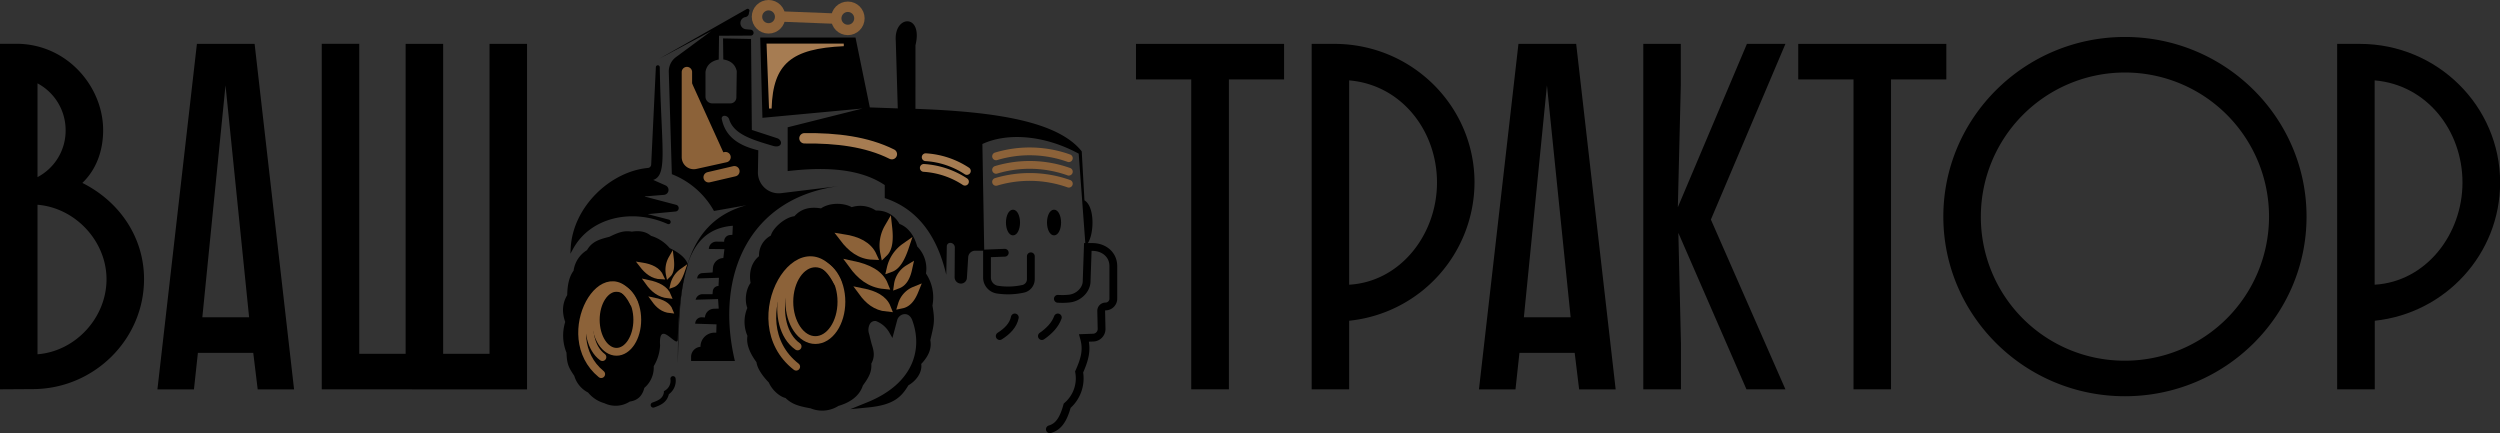 <?xml version="1.0" encoding="UTF-8"?> <svg xmlns="http://www.w3.org/2000/svg" viewBox="0 0 962.25 166.72"><rect x="0" y="0" width="962.25" height="166.72" fill="#333333" stroke="none"/><defs><style>.cls-1,.cls-10,.cls-2,.cls-5,.cls-6,.cls-8{fill:none;}.cls-1,.cls-3,.cls-4,.cls-5{stroke:#000;}.cls-1,.cls-10,.cls-11,.cls-12,.cls-5,.cls-6,.cls-8,.cls-9{stroke-linecap:round;}.cls-1,.cls-10,.cls-11,.cls-12,.cls-13,.cls-14,.cls-2,.cls-3,.cls-4,.cls-5,.cls-6,.cls-7,.cls-8,.cls-9{stroke-miterlimit:10;}.cls-1,.cls-14,.cls-3{stroke-width:2px;}.cls-11,.cls-12,.cls-13,.cls-14,.cls-2,.cls-6{stroke:#8c6239;}.cls-11,.cls-12,.cls-2,.cls-8{stroke-width:4px;}.cls-10,.cls-13,.cls-5,.cls-6,.cls-9{stroke-width:3px;}.cls-12,.cls-7{fill:#a67c52;}.cls-10,.cls-7,.cls-8,.cls-9{stroke:#a67c52;}.cls-9{fill:#fff;}.cls-11,.cls-13,.cls-14{fill:#8c6239;}</style></defs><g id="Слой_2" data-name="Слой 2"><g id="Слой_2-2" data-name="Слой 2"><path d="M0,149.85v-133H6.27c19.56,0,33.43,16.52,33.43,33.24,0,8-2.66,15.19-8,20.32,14.44,7.22,23.74,21.09,23.74,37,0,23.36-19.37,42.36-42.92,42.36ZM14.44,32.08V68.17a20.2,20.2,0,0,0,10.82-18A20.43,20.43,0,0,0,14.44,32.08Zm0,46.73v57.55C29.06,135.22,41,122.31,41,107.49,41,92.87,29.06,80,14.44,78.81Z"></path><path d="M98,16.89l15.19,133h-14l-1.71-14.06H76.17l-1.52,14.06H60.59l15.2-133ZM77.88,122.12h18L86.8,32.84Z"></path><path d="M123.84,149.85v-133h14.44V136.17h17.85V16.89h14.44V136.17h17.85V16.89h14.44v133Z"></path><path d="M437.24,16.89h57V30.57H473V149.85H458.51V30.57H437.24Z"></path><path d="M504.86,16.89h8.74c29.82,0,53.94,23.93,53.94,53.37a53.71,53.71,0,0,1-48.25,53.19v26.4H504.86Zm14.43,14.05v78.64c19.76-1.14,33.81-19.37,33.81-39.32S539.43,32.65,519.29,30.94Z"></path><path d="M606.67,16.89l15.2,133H607.81l-1.71-14.06H584.83l-1.52,14.06H569.25l15.2-133ZM586.54,122.12h18l-9.12-89.28Z"></path><path d="M632.5,16.89h14.44v16L645.8,79.76l26.59-62.87h14.82L658.52,84.51l28.69,65.34h-15L646,89.64l1,42.54v17.67H632.5Z"></path><path d="M692.14,16.89h57V30.57H727.85V149.85H713.42V30.57H692.14Z"></path><path d="M817.89,14.23c38.56,0,69.9,31,69.9,69.14s-31.34,69.14-69.9,69.14-69.9-31-69.9-69.14S779.33,14.23,817.89,14.23Zm0,124.6a55.46,55.46,0,1,0-55.46-55.46A55.28,55.28,0,0,0,817.89,138.83Z"></path><path d="M899.57,16.89h8.73c29.82,0,54,23.93,54,53.37,0,27.54-21.09,50.34-48.25,53.19v26.4H899.57ZM914,30.94v78.64c19.76-1.14,33.81-19.37,33.81-39.32S934.14,32.65,914,30.94Z"></path></g><g id="Слой_3" data-name="Слой 3"><path class="cls-1" d="M251.44,155.89c2.2-.79,4.6-1.67,5.09-4.75a5.4,5.4,0,0,0,2.51-5.37"></path><circle class="cls-2" cx="295.82" cy="6.46" r="4.46"></circle><circle class="cls-2" cx="326.33" cy="7.06" r="4.46"></circle><line class="cls-2" x1="300.28" y1="6.34" x2="321.87" y2="7.18"></line><path class="cls-3" d="M334.07,155.83c9.5-.93,12.19-3.77,14.86-8.28,2.64-1.37,5.35-4.61,4.58-7.78,2.42-2.47,4.33-5.46,3.54-8.86,1.38-6,1.94-7.1.83-13.32a15.54,15.54,0,0,0-2.53-12.09,11.06,11.06,0,0,0-3.21-10.11C351,91,348.67,88,345.49,87a8.73,8.73,0,0,0-8.64-4.93,9.82,9.82,0,0,0-9.12-1.24c-3.23-2-8.76-1.79-11.45.44-4.27-.8-7.57-.08-10,2.91-3.75.17-8.56,4.85-8.67,7.16a7.62,7.62,0,0,0-4.43,7.74c-3.22,2.31-4,6.29-3.21,10.11-1.89,2.12-2.5,6.61-1.23,9.37a12.59,12.59,0,0,0,0,10.61c-.75,3.35,1.26,7,3.39,9.86.19,2.41,2.45,5.4,4.66,7.67,1,2.54,3.82,5.21,6.07,5.58,2.44,2.52,5.15,3.14,9.44,3.93a10.67,10.67,0,0,0,10-.9c4-1.13,7.69-3.33,8.92-7.4,2.53-3.4,3.42-5.37,3.12-8.14,1.33-2.35,1.21-4.06.19-7.1l-1.06-4.16a5.78,5.78,0,0,1,.28-3.91,3.29,3.29,0,0,1,3.65-2,11,11,0,0,1,5.76,4.88l1.31-4.88c1.31-3.29,6-4,7.6.32C356.24,134.26,352.83,148.26,334.07,155.83Z"></path><path class="cls-4" d="M252.94,25.88l-1.8,37.51a1.86,1.86,0,0,1-1.68,1.75c-14.17,1.31-28.46,14.67-29.3,30.37,6.75-12.26,22.89-16,36.86-9.82.66.3.8-.35.41-.65l-11-2.85L260,80.91a.81.81,0,0,0,.13-1.59l-13.41-3.53c2.37,1.31-.47-.94,2.36-.76l6.46-.53a1.4,1.4,0,0,0,.45-2.67L249.62,69c7.43,0,4.38-10.34,3.82-43.14A.25.25,0,0,0,252.94,25.88Z"></path><path class="cls-5" d="M407.16,122.18c-1,2.76-3.15,5.1-6.14,7.18"></path><path class="cls-5" d="M390.6,122.18c-.6,3-2.82,5.28-5.81,7.18"></path><path class="cls-5" d="M404.09,165.22c3.33-.94,5.24-3.82,6.66-9.05a13.93,13.93,0,0,0,4.61-13c2.33-5.22,3.1-8.67,1.88-13.09l3.56-.13a3.33,3.33,0,0,0,3.2-3.4l-.15-6.89a1.67,1.67,0,0,1,1.67-1.7h0a3,3,0,0,0,3-3V102.44c0-4.47-3.62-7.38-8.09-7.38h-1.73l-.46,13.38c-.12,3-2.89,6-6.54,6.47a25.86,25.86,0,0,1-4.53.1"></path><path class="cls-5" d="M396.77,98.65v8.82a3.77,3.77,0,0,1-3,3.7,27.13,27.13,0,0,1-9.93.3,4.74,4.74,0,0,1-3.94-4.5V97.54l6.83-.26"></path><ellipse class="cls-4" cx="389.9" cy="85.65" rx="2.21" ry="4.45"></ellipse><ellipse class="cls-4" cx="405.7" cy="85.65" rx="2.21" ry="4.45"></ellipse><path class="cls-6" d="M383.39,60.17a44.81,44.81,0,0,1,28,.71"></path><path class="cls-6" d="M383.39,65.37a44.81,44.81,0,0,1,28,.71"></path><path class="cls-6" d="M383.39,70a45.09,45.09,0,0,1,28,.7"></path><path d="M415.19,59.14c-13.32-7.21-27.51-8.15-37.07-3.71l.71,41.07h-3.5A2.68,2.68,0,0,0,372.66,99l-.5,8a2.3,2.3,0,0,1-2.29,2.15h0a2.45,2.45,0,0,1-2.44-2.46l.08-11.43a1.76,1.76,0,0,0-1.77-1.78h0a1.31,1.31,0,0,0-1.31,1.29l-.21,11c-4.11-17.63-13.2-26.1-23.68-29.53v-5c-9.28-6.26-22.4-7.13-37.37-5.38V49L332,41.76l-38.54,3.59-.85-30.91,36.67,0,5.51,26.9,10.76.38-.77-26c-.77-10,10.59-10.61,7.58,1.71V41.89c30.36,1.07,54.77,4.71,64,16.37l1.05,18.85c4.33,2.58,3.66,14.36.77,17.09l-.37.38"></path><path class="cls-7" d="M324.76,17.28h-29.2l.94,24.47C297,24.07,304.53,18.18,324.76,17.28Z"></path><path class="cls-8" d="M309.64,53.23c12.37-.13,23.92,1.27,33.64,6.11"></path><path class="cls-9" d="M356.3,60.51a32.47,32.47,0,0,1,15.84,5.29"></path><path class="cls-10" d="M355.57,64.63a32.58,32.58,0,0,1,15.84,5.3"></path><path d="M276.64,22.92l.12-9.16L289,13.7a1.05,1.05,0,0,0,1.05-1.06h0a1.23,1.23,0,0,0-1.11-1.22l-1.82-.16A2.35,2.35,0,0,1,285,8.67V8.62a2.28,2.28,0,0,1,1.72-2l.34-.08A1.58,1.58,0,0,0,288.26,5l.19-.76a.7.7,0,0,0-1-.78L253.72,22.62,273.7,12l-13.41,9.9a6.85,6.85,0,0,0-2.87,5.81l1.17,39.33A31.82,31.82,0,0,1,274.81,81.2L287.28,79C261.77,86,261,112.74,260.89,140c.75-27.84.77-51.49,21.18-53.11l-.17,3.5-.94.07a2.41,2.41,0,0,0-2.22,2.58h0L275.83,93a2.9,2.9,0,0,0-3,2.82h0l6,.08-.42,3.42h0a4.14,4.14,0,0,0-4,3.85l-.12,1.7-4,.25a2.06,2.06,0,0,0-1.93,2.06h0l8.36-.26-.17,3.16h0a2.21,2.21,0,0,0-2.2,2l-.1,1.15h-3.85a2.69,2.69,0,0,0-2.64,2.13h0l8.62-.25.26,3.67-1.88.06a3.55,3.55,0,0,0-3.42,3.35h0l-1.11-.07a2.47,2.47,0,0,0-2.64,2.47h0l8.19.25-.08,3.2h-.61a5.39,5.39,0,0,0-5.47,5.45h0a3.89,3.89,0,0,0-3.62,3.81l0,1.65h16.86c-7.81-32.76,5.37-63.11,40.58-67.38l-22.8,2.78a8,8,0,0,1-8.92-8l.15-8.49c-8.45-2-12.82-5.9-14.07-12.1a1,1,0,0,1,.92-1.19h0a1.93,1.93,0,0,1,1.93,1.35c1.79,5.75,8.85,7.86,16.65,10.16,3.53,1.18,4.26-1.68,2.08-2.8l-10-3.27L289.08,15l-10.78-.22.1,8.1c2.87.46,4.6,1.95,5.18,4.5l-.15,10.16a2.29,2.29,0,0,1-2.29,2.25h-7a2.6,2.6,0,0,1-2.6-2.6V27.74C271.82,25.64,273.21,23.56,276.64,22.92Z"></path><path class="cls-11" d="M264.39,27.74V60.49a2.64,2.64,0,0,0,3.21,2.58l11.65-2.58"></path><line class="cls-12" x1="272.76" y1="68.22" x2="282.67" y2="65.91"></line><path class="cls-13" d="M340.37,109.75c-5.59-.53-9.28-3.73-12.3-7.88C334.07,103.12,338.66,105.4,340.37,109.75Z"></path><path class="cls-13" d="M345.59,109.57a8.53,8.53,0,0,1,4-6.11C348.93,106.47,347.75,108.76,345.59,109.57Z"></path><path class="cls-13" d="M342.84,103.22a13.76,13.76,0,0,1,5.5-8.16C346.93,99.28,345.2,102.38,342.84,103.22Z"></path><path class="cls-13" d="M340.32,97.28a13.78,13.78,0,0,1,1.58-9.72C342.39,92,342.12,95.52,340.32,97.28Z"></path><path class="cls-13" d="M347.14,117.2a8.5,8.5,0,0,1,4.94-5.4C350.93,114.66,349.41,116.73,347.14,117.2Z"></path><path class="cls-13" d="M336,98.48c-4.95-.17-8.42-3-11.35-6.84C330,92.48,334.16,94.4,336,98.48Z"></path><path class="cls-13" d="M341.38,118.44c-4.28-.41-7.11-2.86-9.42-6C336.56,113.36,340.07,115.11,341.38,118.44Z"></path><path d="M254.07,133a17.1,17.1,0,0,1-2.45,7.94A10.31,10.31,0,0,1,248,149.3c-.79,3.23-2.74,4.86-5.58,5.25a10,10,0,0,1-9.8.64,12.42,12.42,0,0,1-6.26-4.1,10.5,10.5,0,0,1-5.31-6.41c-2.26-3.34-2.86-4.61-3-8.92a17.54,17.54,0,0,1-.5-11.83c-1.26-3.63-1.2-7.11.77-10.33.07-3.67.66-7,2.45-9.39a11,11,0,0,1,5.17-7.94c1.89-3.27,4.65-4.14,8.57-5.11,3.22-1.54,5.46-2.55,8.71-2,2.83-.45,5.34-.09,7.35,1.61a15.1,15.1,0,0,1,7.22,4.75c2.62,1.2,6.22,3.47,7,6.38-2.4,7.56-3.52,16.37-3.91,28.57C261,134.91,253.35,122.09,254.07,133Z"></path><ellipse class="cls-6" cx="313.84" cy="116.13" rx="10.02" ry="14.76"></ellipse><path class="cls-6" d="M322.28,108.47c-13.35-25.75-38.71,14.82-15.83,32.67"></path><path class="cls-6" d="M307,133.34c-11.33-7.94-6.86-34.74,8.57-32"></path><ellipse class="cls-6" cx="237.3" cy="123.1" rx="7.99" ry="12.31"></ellipse><path class="cls-6" d="M244,116.7C233.38,95.23,213.16,129.07,231.4,144"></path><path class="cls-6" d="M231.87,137.45c-9-6.62-5.47-29,6.83-26.68"></path><path class="cls-14" d="M257.36,113.86c-3.64-.35-6.05-2.43-8-5.14C253.26,109.54,256.25,111,257.36,113.86Z"></path><path class="cls-14" d="M259,109.6a9,9,0,0,1,3.59-5.32C261.64,107,260.52,109.05,259,109.6Z"></path><path class="cls-14" d="M257.33,105.73a9,9,0,0,1,1-6.34C258.68,102.27,258.51,104.58,257.33,105.73Z"></path><path class="cls-14" d="M254.48,106.51c-3.23-.11-5.49-2-7.4-4.46C250.58,102.6,253.31,103.85,254.48,106.51Z"></path><path class="cls-14" d="M258,119.53c-2.79-.27-4.63-1.87-6.14-3.94C254.88,116.22,257.17,117.35,258,119.53Z"></path></g></g></svg> 